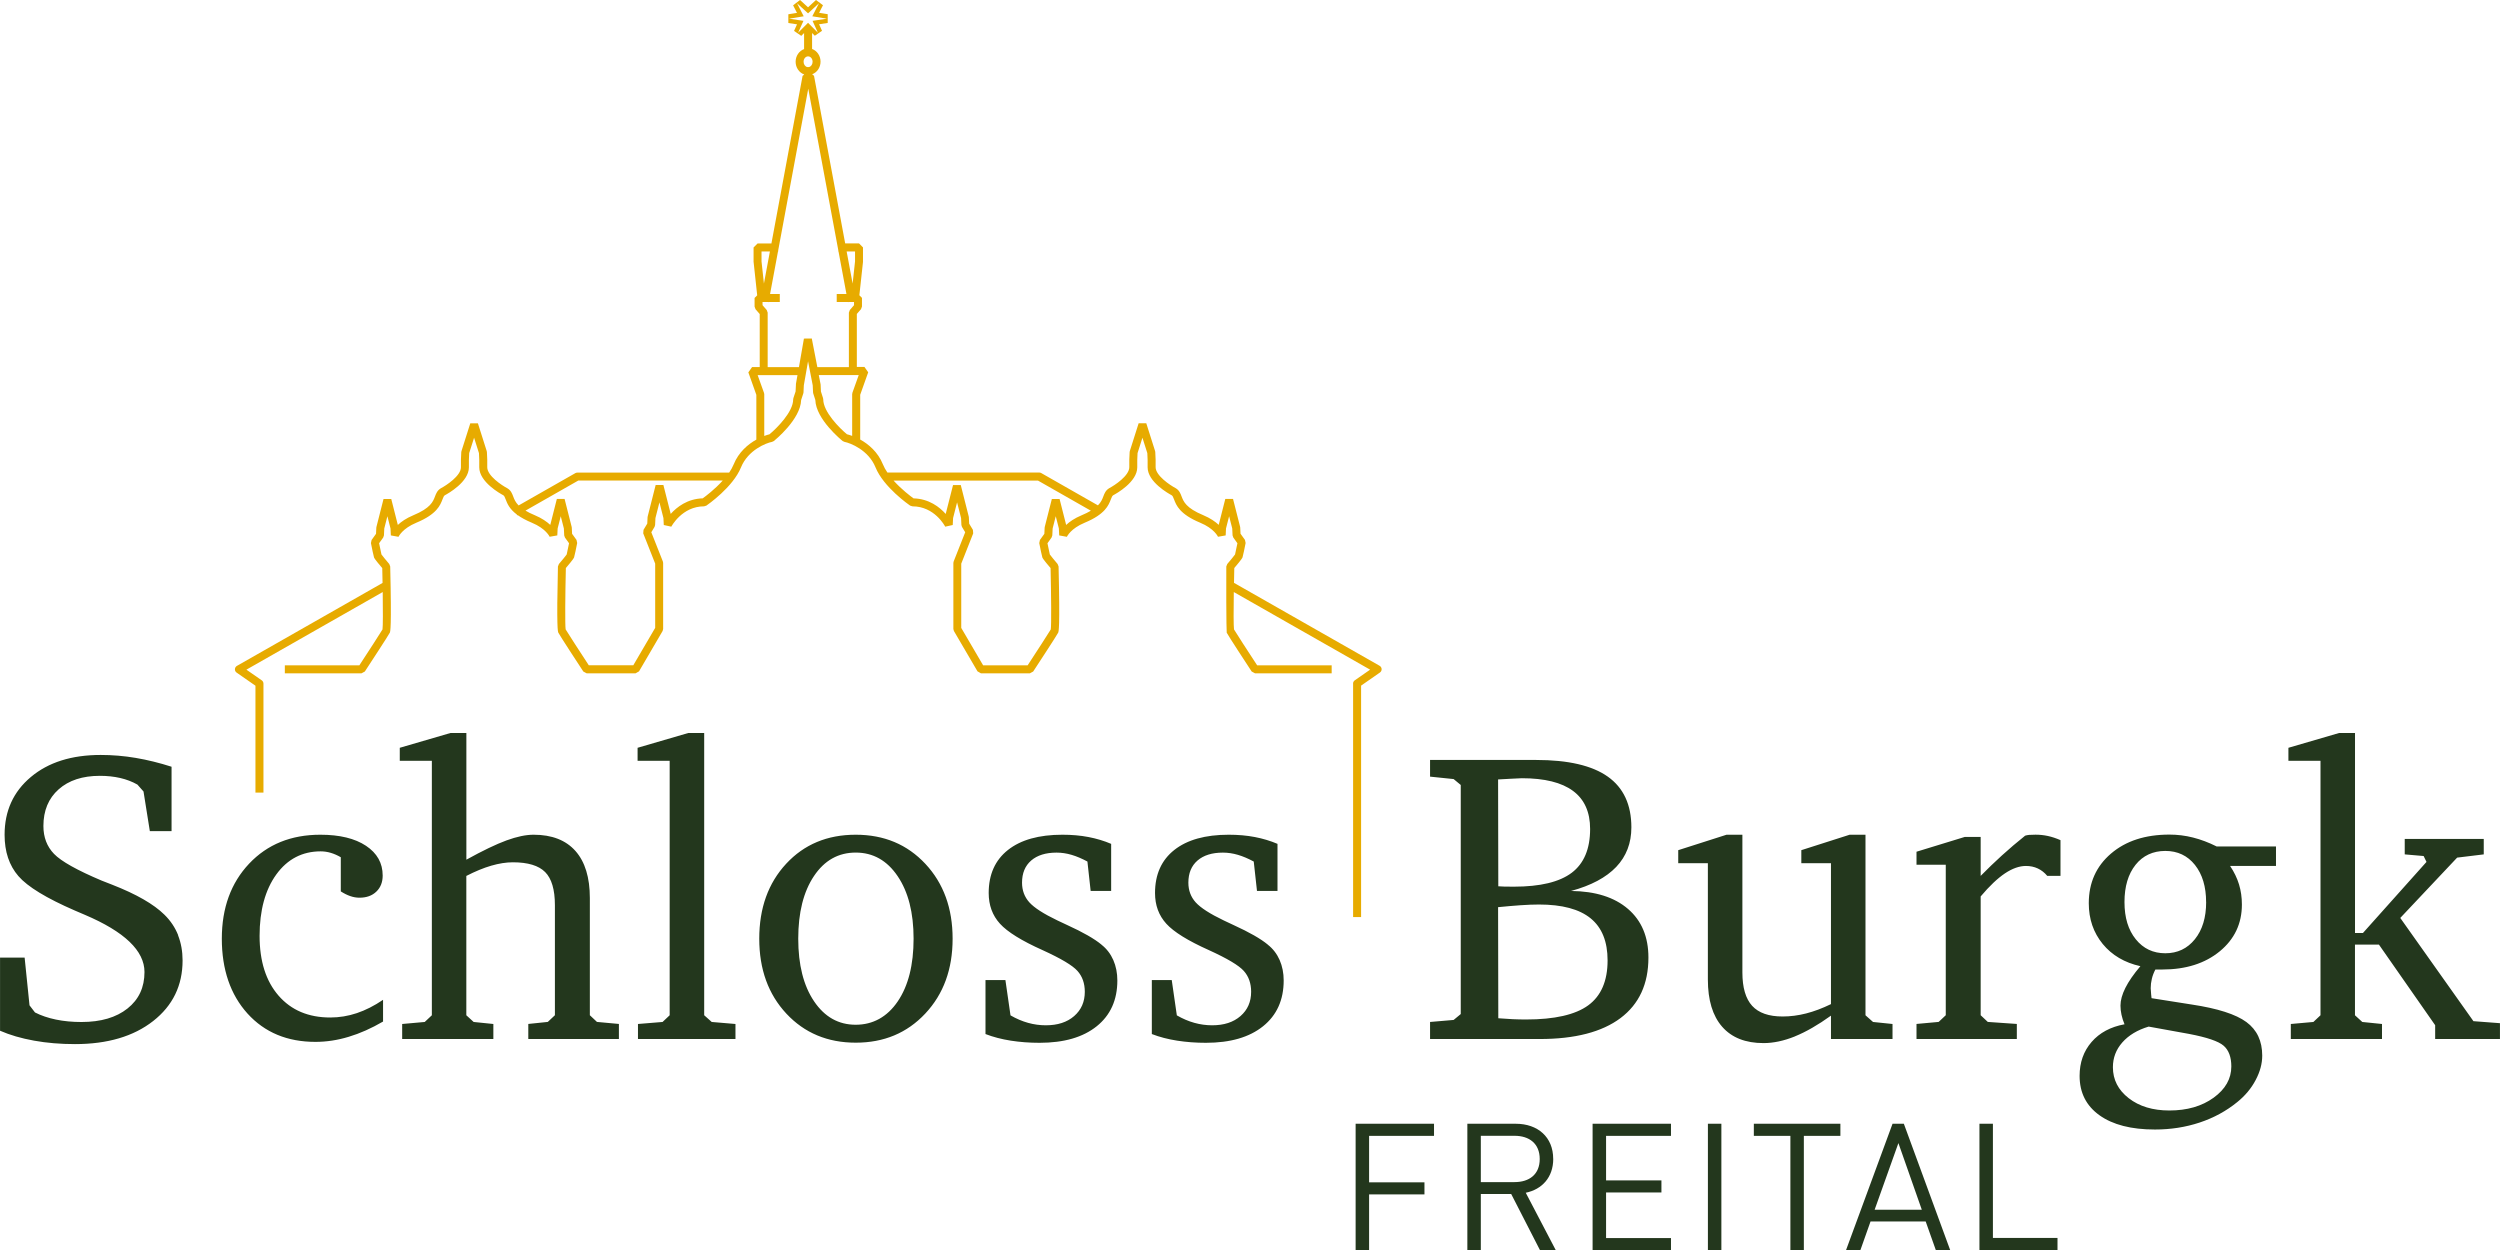 <svg width="512" height="256" viewBox="0 0 512 256" fill="none" xmlns="http://www.w3.org/2000/svg">
<g clip-path="url(#clip0_583_3640)">
<path d="M387.595 230.136L378.076 256H381.016L383.086 250.155H394.38L396.45 256H399.39L389.906 230.136H387.578H387.595ZM383.922 247.758L388.793 234.102L393.587 247.758H383.922ZM408.149 253.534H421.375V256.009H405.39V230.145H408.149V253.543V253.534ZM318.094 237.335C318.094 232.869 314.93 230.145 310.429 230.145H300.514V256.009H303.273V244.525H309.49L315.378 256.009H318.611L312.473 244.275C315.818 243.585 318.103 241.111 318.103 237.335H318.094ZM303.273 242.094V232.611H310.179C313.197 232.611 315.335 234.205 315.335 237.369C315.335 240.533 313.188 242.094 310.179 242.094H303.273ZM359.186 230.145H376.912V232.619H369.429V256.017H366.67V232.619H359.186V230.145ZM277.632 230.145H293.686V232.619H280.391V242.137H291.729V244.611H280.391V256.017H277.632V230.153V230.145ZM349.779 230.145H352.538V256.009H349.779V230.145ZM326.164 230.145H342.218V232.619H328.923V241.74H340.261V244.215H328.923V253.552H342.218V256.026H326.164V230.162V230.145Z" fill="#23371D"/>
<path d="M36.462 191.539C37.083 193.116 37.393 194.841 37.393 196.694C37.393 201.824 35.384 205.962 31.366 209.109C27.349 212.256 22.003 213.833 15.356 213.833C12.39 213.833 9.596 213.601 6.975 213.126C4.354 212.652 2.035 211.98 0.009 211.092V196.117H5.044L6.044 205.893L7.165 207.35C8.415 207.988 9.838 208.471 11.45 208.807C13.062 209.143 14.804 209.307 16.692 209.307C20.658 209.307 23.797 208.385 26.116 206.54C28.435 204.695 29.59 202.212 29.59 199.074C29.59 194.72 25.512 190.815 17.365 187.349C16.477 186.961 15.795 186.668 15.33 186.478C9.51 183.952 5.656 181.607 3.768 179.426C1.88 177.245 0.94 174.426 0.94 170.96C0.94 166.08 2.733 162.132 6.329 159.123C9.915 156.114 14.683 154.614 20.615 154.614C22.995 154.614 25.392 154.812 27.788 155.217C30.185 155.623 32.634 156.226 35.134 157.028V170.21H30.685L29.392 162.097L28.142 160.683C27.064 160.071 25.883 159.623 24.607 159.33C23.331 159.037 21.943 158.89 20.451 158.89C16.899 158.89 14.088 159.812 12.01 161.657C9.933 163.502 8.889 166.003 8.889 169.167C8.889 171.468 9.614 173.374 11.071 174.882C12.528 176.391 15.778 178.219 20.822 180.348C21.296 180.538 22.003 180.822 22.943 181.176C27.909 183.116 31.487 185.168 33.677 187.332C34.927 188.556 35.858 189.952 36.488 191.53L36.462 191.539ZM67.639 208.385C63.172 208.385 59.646 206.893 57.051 203.91C54.456 200.927 53.163 196.849 53.163 191.659C53.163 186.469 54.309 182.228 56.594 179.081C58.879 175.934 61.914 174.357 65.681 174.357C66.371 174.357 67.07 174.46 67.759 174.667C68.449 174.874 69.13 175.176 69.794 175.564V182.555C70.432 182.969 71.07 183.288 71.708 183.512C72.346 183.736 72.984 183.849 73.622 183.849C75.062 183.849 76.217 183.435 77.079 182.598C77.942 181.771 78.373 180.667 78.373 179.314C78.373 176.762 77.235 174.736 74.959 173.219C72.682 171.71 69.57 170.951 65.604 170.951C59.612 170.951 54.758 172.925 51.024 176.874C47.3 180.822 45.429 185.944 45.429 192.246C45.429 198.548 47.188 203.703 50.688 207.574C54.197 211.445 58.836 213.376 64.604 213.376C66.854 213.376 69.121 213.032 71.424 212.333C73.726 211.644 76.071 210.6 78.45 209.212V204.764C76.648 205.988 74.855 206.893 73.088 207.488C71.311 208.083 69.501 208.385 67.639 208.385ZM120.801 207.928V183.926C120.801 179.71 119.818 176.495 117.852 174.279C115.886 172.063 113.024 170.951 109.282 170.951C107.704 170.951 105.851 171.339 103.73 172.115C101.609 172.891 98.867 174.21 95.513 176.064V150.114H92.271L81.873 153.148V155.812H88.443V207.928L86.986 209.299L82.365 209.712V212.79H101.04V209.712L97.005 209.299L95.504 207.928V179.391C97.332 178.452 99.039 177.745 100.617 177.288C102.195 176.831 103.669 176.598 105.032 176.598C108.11 176.598 110.317 177.262 111.645 178.598C112.972 179.926 113.645 182.193 113.645 185.375V207.919L112.188 209.29L108.196 209.704V212.782H126.75V209.704L122.258 209.29L120.801 207.919V207.928ZM144.218 207.928V150.114H140.976L130.578 153.148V155.812H137.148V207.928L135.691 209.299L130.656 209.712V212.79H150.624V209.712L145.761 209.299L144.226 207.928H144.218ZM189.517 176.917C193.233 180.9 195.095 186.004 195.095 192.246C195.095 198.487 193.233 203.591 189.5 207.574C185.767 211.557 181.025 213.54 175.257 213.54C169.488 213.54 164.755 211.557 161.048 207.592C157.349 203.626 155.495 198.513 155.495 192.246C155.495 185.978 157.332 180.866 161.005 176.9C164.678 172.934 169.428 170.951 175.248 170.951C181.068 170.951 185.801 172.943 189.517 176.917ZM187.103 192.246C187.103 186.918 186.017 182.65 183.835 179.434C181.663 176.219 178.8 174.607 175.248 174.607C171.696 174.607 168.85 176.21 166.704 179.409C164.557 182.607 163.479 186.892 163.479 192.237C163.479 197.582 164.557 201.867 166.721 205.066C168.885 208.273 171.73 209.868 175.248 209.868C178.766 209.868 181.697 208.273 183.861 205.083C186.025 201.893 187.103 197.608 187.103 192.228V192.246ZM225.574 193.453C224.134 192.263 221.806 190.927 218.59 189.461C217.676 189.047 216.995 188.728 216.555 188.504C213.727 187.151 211.813 185.909 210.813 184.806C209.813 183.693 209.313 182.348 209.313 180.771C209.313 178.831 209.934 177.322 211.184 176.236C212.434 175.158 214.167 174.615 216.383 174.615C217.409 174.615 218.435 174.77 219.461 175.072C220.487 175.374 221.564 175.831 222.703 176.443L223.366 182.469H227.565V172.822C226.125 172.21 224.582 171.744 222.927 171.425C221.271 171.106 219.495 170.951 217.581 170.951C212.779 170.951 209.063 171.994 206.433 174.072C203.803 176.15 202.484 179.09 202.484 182.892C202.484 185.392 203.252 187.478 204.795 189.176C206.33 190.866 209.235 192.668 213.512 194.582C217.279 196.298 219.668 197.72 220.668 198.85C221.668 199.97 222.168 201.393 222.168 203.117C222.168 205.169 221.444 206.824 219.987 208.092C218.53 209.359 216.598 209.98 214.184 209.98C212.96 209.98 211.753 209.816 210.546 209.48C209.339 209.143 208.14 208.635 206.95 207.945L205.907 200.712H201.829V211.773C203.407 212.385 205.14 212.833 207.011 213.126C208.882 213.42 210.847 213.566 212.899 213.566C217.892 213.566 221.797 212.437 224.608 210.178C227.419 207.919 228.833 204.79 228.833 200.798C228.833 199.272 228.557 197.884 228.005 196.617C227.453 195.358 226.643 194.306 225.591 193.479L225.574 193.453ZM259.639 193.453C258.199 192.263 255.871 190.927 252.655 189.461C251.741 189.047 251.06 188.728 250.62 188.504C247.792 187.151 245.878 185.909 244.878 184.806C243.878 183.693 243.378 182.348 243.378 180.771C243.378 178.831 243.999 177.322 245.249 176.236C246.499 175.158 248.232 174.615 250.448 174.615C251.474 174.615 252.5 174.77 253.526 175.072C254.552 175.374 255.629 175.831 256.767 176.443L257.431 182.469H261.63V172.822C260.19 172.21 258.647 171.744 256.992 171.425C255.336 171.106 253.56 170.951 251.646 170.951C246.844 170.951 243.128 171.994 240.498 174.072C237.868 176.15 236.549 179.09 236.549 182.892C236.549 185.392 237.317 187.478 238.86 189.176C240.395 190.866 243.3 192.668 247.577 194.582C251.344 196.298 253.733 197.72 254.733 198.85C255.733 199.97 256.233 201.393 256.233 203.117C256.233 205.169 255.509 206.824 254.052 208.092C252.594 209.359 250.663 209.98 248.249 209.98C247.025 209.98 245.818 209.816 244.611 209.48C243.404 209.143 242.205 208.635 241.015 207.945L239.972 200.712H235.894V211.773C237.472 212.385 239.205 212.833 241.076 213.126C242.947 213.42 244.912 213.566 246.964 213.566C251.956 213.566 255.862 212.437 258.673 210.178C261.484 207.919 262.898 204.79 262.898 200.798C262.898 199.272 262.622 197.884 262.07 196.617C261.518 195.358 260.708 194.306 259.656 193.479L259.639 193.453ZM315.336 212.79H292.876V209.299L297.704 208.885L299.161 207.678V160.761L297.704 159.554L292.876 159.054V155.64H314.594C321.164 155.64 326.061 156.778 329.277 159.054C332.493 161.33 334.105 164.796 334.105 169.451C334.105 172.667 333.071 175.365 331.01 177.538C328.941 179.71 325.854 181.357 321.75 182.469C326.742 182.521 330.631 183.754 333.416 186.15C336.201 188.547 337.597 191.866 337.597 196.108C337.597 201.514 335.692 205.643 331.881 208.505C328.07 211.359 322.552 212.79 315.344 212.79H315.336ZM306.809 159.631L306.852 181.512C307.214 181.538 307.619 181.564 308.076 181.573C308.533 181.59 309.188 181.59 310.05 181.59C315.431 181.59 319.371 180.641 321.888 178.745C324.397 176.848 325.656 173.857 325.656 169.779C325.656 166.313 324.492 163.709 322.164 161.985C319.836 160.252 316.336 159.381 311.68 159.381C311.266 159.381 310.525 159.416 309.456 159.485C308.386 159.554 307.507 159.606 306.817 159.631H306.809ZM312.551 208.79C318.371 208.79 322.613 207.824 325.259 205.902C327.906 203.971 329.234 200.901 329.234 196.686C329.234 192.832 328.079 189.961 325.759 188.073C323.44 186.185 319.914 185.245 315.172 185.245C314.06 185.245 312.809 185.297 311.404 185.392C309.999 185.487 308.473 185.625 306.809 185.788L306.852 208.54C307.878 208.626 308.861 208.686 309.809 208.73C310.749 208.773 311.663 208.79 312.551 208.79ZM367.601 212.247C369.86 211.333 372.317 209.919 374.982 208.005V212.79H387.587V209.712L383.595 209.299L382.052 207.928V170.951H378.81L368.912 174.115V176.779H374.982V205.643C373.206 206.505 371.507 207.143 369.886 207.557C368.265 207.971 366.662 208.178 365.084 208.178C362.256 208.178 360.178 207.454 358.842 205.997C357.514 204.54 356.841 202.264 356.841 199.151V170.951H353.599L343.702 174.115V176.779H349.771V200.608C349.771 204.824 350.746 208.048 352.703 210.281C354.66 212.514 357.479 213.626 361.169 213.626C363.196 213.626 365.334 213.169 367.601 212.256V212.247ZM416.867 170.943C416.28 170.943 415.849 170.96 415.556 170.986C415.263 171.011 414.996 171.072 414.746 171.149C413.082 172.477 411.495 173.831 409.986 175.201C408.478 176.572 407.029 177.969 405.641 179.383V171.399H402.399L392.501 174.434V177.098H398.493V207.919L397.036 209.29L392.501 209.704V212.782H413.047V209.704L407.098 209.29L405.641 207.919V183.59C407.443 181.452 409.098 179.883 410.616 178.865C412.125 177.857 413.564 177.348 414.918 177.348C415.806 177.348 416.617 177.521 417.349 177.865C418.082 178.21 418.729 178.719 419.281 179.383H421.988V172.063C421.1 171.675 420.238 171.391 419.41 171.21C418.574 171.029 417.729 170.943 416.875 170.943H416.867ZM453.932 173.356H466.123V177.348H456.725C457.562 178.598 458.165 179.857 458.553 181.133C458.941 182.409 459.14 183.78 459.14 185.245C459.14 189.159 457.622 192.349 454.604 194.832C451.578 197.315 447.655 198.556 442.836 198.556H441.422C441.085 199.194 440.844 199.832 440.697 200.47C440.542 201.108 440.465 201.746 440.465 202.384C440.465 202.574 440.49 202.996 440.551 203.634C440.603 203.996 440.637 204.255 440.637 204.428L448.828 205.721C454.156 206.522 457.898 207.721 460.062 209.316C462.226 210.911 463.304 213.204 463.304 216.196C463.304 217.834 462.856 219.506 461.95 221.205C461.054 222.912 459.795 224.412 458.182 225.713C455.941 227.541 453.371 228.938 450.492 229.895C447.603 230.852 444.56 231.326 441.335 231.326C436.481 231.326 432.696 230.352 429.98 228.412C427.265 226.472 425.902 223.782 425.902 220.342C425.902 217.601 426.721 215.282 428.359 213.394C429.998 211.506 432.239 210.299 435.102 209.773C434.826 209.109 434.619 208.454 434.481 207.816C434.343 207.178 434.274 206.557 434.274 205.945C434.274 204.859 434.61 203.66 435.274 202.324C435.938 200.996 436.964 199.513 438.352 197.875C435.11 197.151 432.532 195.634 430.636 193.323C428.739 191.004 427.782 188.228 427.782 184.987C427.782 180.797 429.299 177.408 432.334 174.813C435.369 172.218 439.352 170.925 444.293 170.925C445.931 170.925 447.543 171.124 449.138 171.529C450.733 171.934 452.337 172.537 453.941 173.339L453.932 173.356ZM440.042 210.247C437.74 210.937 435.947 212.023 434.653 213.488C433.36 214.954 432.722 216.652 432.722 218.566C432.722 221.118 433.8 223.231 435.964 224.912C438.128 226.593 440.904 227.429 444.284 227.429C447.914 227.429 450.94 226.558 453.354 224.808C455.768 223.058 456.975 220.929 456.975 218.403C456.975 216.489 456.449 215.075 455.398 214.161C454.346 213.247 451.983 212.445 448.328 211.747L440.051 210.247H440.042ZM451.811 184.754C451.811 181.59 451.044 179.055 449.526 177.141C448 175.227 445.974 174.27 443.456 174.27C440.939 174.27 438.87 175.219 437.361 177.115C435.852 179.012 435.093 181.555 435.093 184.745C435.093 187.935 435.861 190.444 437.404 192.358C438.947 194.272 440.965 195.229 443.456 195.229C445.948 195.229 447.966 194.272 449.509 192.358C451.052 190.444 451.82 187.909 451.82 184.745L451.811 184.754ZM506.551 209.126L491.575 187.995L503.223 175.641L508.672 174.977V171.813H492.489V174.977L496.36 175.314L496.946 176.52L483.927 191.082H482.306V150.114H479.065L468.667 153.148V155.812H475.237V207.928L473.779 209.299L469.158 209.712V212.79H487.833V209.712L483.798 209.299L482.298 207.928V193.453H487.204L498.722 209.962V212.79H511.991V209.549L506.542 209.135L506.551 209.126Z" fill="#23371D"/>
<path d="M277.115 139.984V187.814H278.753V140.415L282.607 137.733C282.84 137.57 282.969 137.311 282.96 137.026C282.943 136.751 282.788 136.492 282.547 136.354L252.724 119.37C252.741 118.361 252.758 117.335 252.784 116.327C254.345 114.49 254.422 114.266 254.474 114.128C254.577 113.835 254.914 112.171 255.103 111.206L254.965 110.568L254.06 109.309L254 108.05L253.974 107.887L252.525 102.179H250.939L249.594 107.49C248.896 106.843 247.878 106.119 246.438 105.516C242.895 104.041 242.395 102.731 241.989 101.671C241.757 101.05 241.515 100.412 240.782 99.981L240.739 99.955C239.687 99.403 236.67 97.42 236.67 95.679V94.136L236.601 92.592L236.566 92.385L234.756 86.678H233.195L231.385 92.385L231.35 92.592L231.281 94.101V95.679C231.281 97.429 228.272 99.403 227.212 99.955L227.168 99.981C226.444 100.412 226.194 101.05 225.961 101.671C225.754 102.214 225.522 102.826 224.858 103.498L213.236 96.877C213.115 96.808 212.977 96.774 212.83 96.774H181.74C181.361 96.222 181.042 95.653 180.809 95.075C179.8 92.575 177.886 90.972 176.17 90.015V80.85L177.808 76.246L177.041 75.152H175.48V64.297L176.334 63.315L176.532 62.78V61.004L175.998 60.47L176.739 53.659V50.667L175.929 49.848H173.092L166.712 15.527L166.333 15.208C167.333 14.837 168.048 13.82 168.048 12.621C168.048 11.423 167.324 10.397 166.315 10.027V6.759L166.876 7.319L168.35 6.311L167.747 4.966L169.514 4.699V2.905L167.755 2.621L168.548 1.069L167.109 0L165.488 1.5L163.85 0L162.427 1.086L163.22 2.638L161.453 2.923V4.716L163.229 4.983L162.625 6.328L164.1 7.345L164.677 6.768V10.052C163.669 10.423 162.944 11.44 162.944 12.647C162.944 13.854 163.669 14.872 164.677 15.242V15.286L164.367 15.544L157.987 49.865H155.15L154.331 50.684V53.59L155.073 60.487L154.538 61.021V62.797L154.736 63.332L155.59 64.315V75.169H154.029L153.262 76.264L154.9 80.868V90.032C153.184 90.989 151.279 92.592 150.262 95.093C150.029 95.67 149.71 96.239 149.33 96.791H118.24C118.102 96.791 117.955 96.826 117.835 96.894L106.213 103.516C105.549 102.852 105.316 102.231 105.109 101.688C104.876 101.067 104.635 100.429 103.902 99.998L103.859 99.972C102.807 99.421 99.789 97.446 99.789 95.696V94.153L99.72 92.61L99.686 92.403L97.875 86.695H96.315L94.504 92.403L94.469 92.61L94.401 94.118V95.696C94.401 97.446 91.391 99.421 90.331 99.972L90.288 99.998C89.564 100.429 89.314 101.067 89.081 101.688C88.676 102.748 88.176 104.059 84.632 105.533C83.183 106.136 82.175 106.852 81.476 107.507L80.131 102.197H78.545L77.097 107.904L77.071 108.068L77.01 109.326L76.105 110.585L75.967 111.223C76.157 112.189 76.493 113.844 76.596 114.146C76.648 114.284 76.726 114.516 78.286 116.344C78.312 117.353 78.329 118.379 78.347 119.387L48.524 136.371C48.282 136.509 48.127 136.768 48.11 137.044C48.093 137.328 48.231 137.595 48.463 137.751L52.317 140.432V162.33H53.956V140.001C53.956 139.734 53.826 139.484 53.602 139.328L50.464 137.147L78.381 121.25C78.433 125.026 78.433 128.259 78.338 128.905C77.95 129.578 75.355 133.569 73.596 136.259H58.335V137.897H74.036L74.717 137.527C75.519 136.302 79.528 130.181 79.83 129.578C79.933 129.362 80.218 128.802 79.916 116.016L79.718 115.508C79.071 114.749 78.312 113.827 78.123 113.551C78.045 113.258 77.838 112.249 77.64 111.258L78.476 110.094L78.631 109.654L78.7 108.231L79.338 105.723L79.976 108.231L80.045 109.654L81.614 109.938C81.649 109.869 82.399 108.24 85.27 107.05C89.46 105.309 90.159 103.481 90.616 102.283C90.814 101.757 90.909 101.559 91.116 101.421C91.719 101.102 96.03 98.714 96.03 95.705V94.179L96.09 92.799L97.091 89.644L98.091 92.799L98.151 94.179V95.705C98.151 98.714 102.462 101.102 103.066 101.421C103.272 101.55 103.367 101.757 103.566 102.283C103.876 103.093 104.298 104.197 105.825 105.352L105.937 105.55L106.023 105.498C106.738 106.007 107.67 106.533 108.911 107.05C111.782 108.24 112.541 109.869 112.567 109.93L114.136 109.654L114.205 108.231L114.843 105.723L115.481 108.231L115.55 109.654L115.705 110.094L116.541 111.258C116.343 112.258 116.128 113.275 116.059 113.551C115.878 113.827 115.11 114.749 114.464 115.508L114.265 116.016C113.964 128.793 114.248 129.362 114.352 129.578C114.653 130.181 118.662 136.311 119.464 137.527L120.145 137.897H130.164L130.871 137.492L135.699 129.233L135.811 128.819V115.284L135.751 114.982L133.389 109.007L134.052 107.904L134.165 107.524L134.234 106.102L135.053 102.878L135.872 106.102L135.941 107.524L137.484 107.861C137.484 107.861 139.657 103.697 144.2 103.697L144.666 103.55C144.89 103.395 150.106 99.791 151.762 95.705C153.202 92.161 156.918 90.722 158.107 90.498L158.47 90.334C158.694 90.153 163.953 85.894 164.074 81.919L164.513 80.583L164.557 80.368L164.626 78.91L165.488 73.988L166.445 78.91L166.514 80.359L166.548 80.566L166.979 81.911C167.1 85.885 172.359 90.153 172.592 90.334L172.954 90.498C174.144 90.722 177.86 92.161 179.3 95.705C180.955 99.783 186.172 103.395 186.396 103.55L186.861 103.697C191.371 103.697 193.492 107.688 193.578 107.861L195.121 107.524L195.19 106.102L196.009 102.878L196.828 106.102L196.897 107.524L197.009 107.904L197.673 109.007L195.311 114.982L195.25 115.284V128.819L195.362 129.233L200.191 137.492L200.898 137.897H210.916L211.597 137.527C212.399 136.302 216.408 130.181 216.71 129.578C216.814 129.362 217.098 128.802 216.796 116.016L216.598 115.508C215.951 114.749 215.193 113.827 215.003 113.551C214.925 113.258 214.718 112.249 214.52 111.258L215.357 110.094L215.512 109.654L215.581 108.231L216.219 105.723L216.857 108.231L216.926 109.654L218.495 109.938C218.529 109.869 219.279 108.24 222.151 107.05C226.341 105.309 227.039 103.481 227.496 102.283C227.694 101.757 227.789 101.559 227.996 101.421C228.6 101.102 232.911 98.714 232.911 95.705V94.179L232.971 92.799L233.971 89.644L234.971 92.799L235.032 94.179V95.705C235.032 98.714 239.342 101.093 239.946 101.421C240.153 101.55 240.248 101.757 240.446 102.283C240.903 103.49 241.601 105.309 245.792 107.05C248.663 108.24 249.421 109.869 249.447 109.93L251.017 109.654L251.085 108.231L251.723 105.723L252.362 108.231L252.43 109.654L252.586 110.094L253.422 111.258C253.224 112.258 253.008 113.275 252.939 113.551C252.758 113.827 251.991 114.749 251.344 115.508L251.146 116.016C251.111 117.353 251.146 129.388 251.232 129.578C251.534 130.181 255.543 136.311 256.345 137.527L257.026 137.897H272.726V136.259H257.466C255.707 133.569 253.103 129.578 252.724 128.905C252.629 128.25 252.62 125.026 252.681 121.25L280.598 137.147L277.46 139.328C277.244 139.484 277.106 139.734 277.106 140.001L277.115 139.984ZM143.95 102.059C140.769 102.145 138.613 103.852 137.363 105.248L135.863 99.334H134.277L132.647 105.766L132.621 105.93L132.561 107.231L131.794 108.507L131.733 109.231L134.182 115.43V128.586L129.698 136.251H120.585C118.826 133.561 116.231 129.569 115.843 128.897C115.705 127.974 115.757 121.853 115.886 116.335C117.447 114.499 117.524 114.275 117.576 114.137C117.68 113.844 118.016 112.18 118.206 111.214L118.068 110.576L117.162 109.318L117.102 108.059L117.076 107.895L115.628 102.188H114.041L112.696 107.499C111.998 106.852 110.98 106.128 109.541 105.524C108.765 105.205 108.135 104.886 107.618 104.576L118.438 98.412H148.02C146.408 100.205 144.537 101.619 143.933 102.05L143.95 102.059ZM175.11 51.504V53.547L174.618 58.081L173.394 51.504H175.11ZM163.453 6.707L164.548 4.268L161.599 3.828L164.6 3.336L163.237 0.672L165.488 2.733L167.721 0.672L166.359 3.336L169.359 3.828L166.41 4.268L167.505 6.707L165.488 4.673L163.453 6.707ZM164.574 12.647C164.574 12.035 164.988 11.544 165.496 11.544C166.005 11.544 166.419 12.035 166.419 12.647C166.419 13.191 166.1 13.639 165.669 13.734H165.324C164.901 13.639 164.574 13.191 164.574 12.647ZM155.961 51.504H157.676L156.452 58.081L155.961 53.547V51.504ZM163.013 78.678L162.936 80.178L162.487 81.531L162.444 81.79C162.444 84.376 159.073 87.721 157.59 88.946C157.297 89.015 156.926 89.127 156.521 89.282V80.738L156.469 80.462L155.167 76.824H163.324L162.996 78.686L163.013 78.678ZM166.246 69.324L164.643 69.341L163.625 75.186H157.219V64.022L157.021 63.487L156.168 62.504V61.849H157.245L157.409 61.883V61.849H159.702V60.211H157.711L159.332 51.504H159.375V51.271L165.531 18.165L171.687 51.271V51.504H171.73L173.351 60.211H171.359V61.849H173.653V61.883L173.825 61.849H174.903V62.504L174.049 63.487L173.851 64.022V75.186H167.393L166.255 69.332L166.246 69.324ZM174.575 80.454L174.523 80.73V89.273C174.11 89.118 173.747 89.006 173.454 88.937C171.971 87.713 168.6 84.368 168.6 81.781L168.557 81.531L168.126 80.178L168.066 78.781L168.048 78.66L167.686 76.816H175.868L174.567 80.454H174.575ZM221.504 105.533C220.055 106.136 219.047 106.852 218.348 107.507L217.003 102.197H215.417L213.968 107.904L213.943 108.068L213.882 109.326L212.977 110.585L212.839 111.223C213.029 112.189 213.365 113.844 213.468 114.146C213.52 114.284 213.598 114.516 215.158 116.344C215.288 121.87 215.339 127.983 215.201 128.905C214.813 129.578 212.218 133.569 210.459 136.259H201.346L196.863 128.595V115.439L199.311 109.24L199.251 108.516L198.484 107.24L198.423 105.938L198.397 105.774L196.768 99.343H195.181L193.681 105.257C192.431 103.852 190.276 102.153 187.094 102.067C186.491 101.636 184.62 100.222 183.007 98.429H212.589L223.409 104.593C222.892 104.904 222.263 105.214 221.487 105.542L221.504 105.533Z" fill="#E7AB00"/>
</g>
<defs>
<clipPath id="clip0_583_3640">
<rect width="512" height="256" fill="white"/>
</clipPath>
</defs>
</svg>
